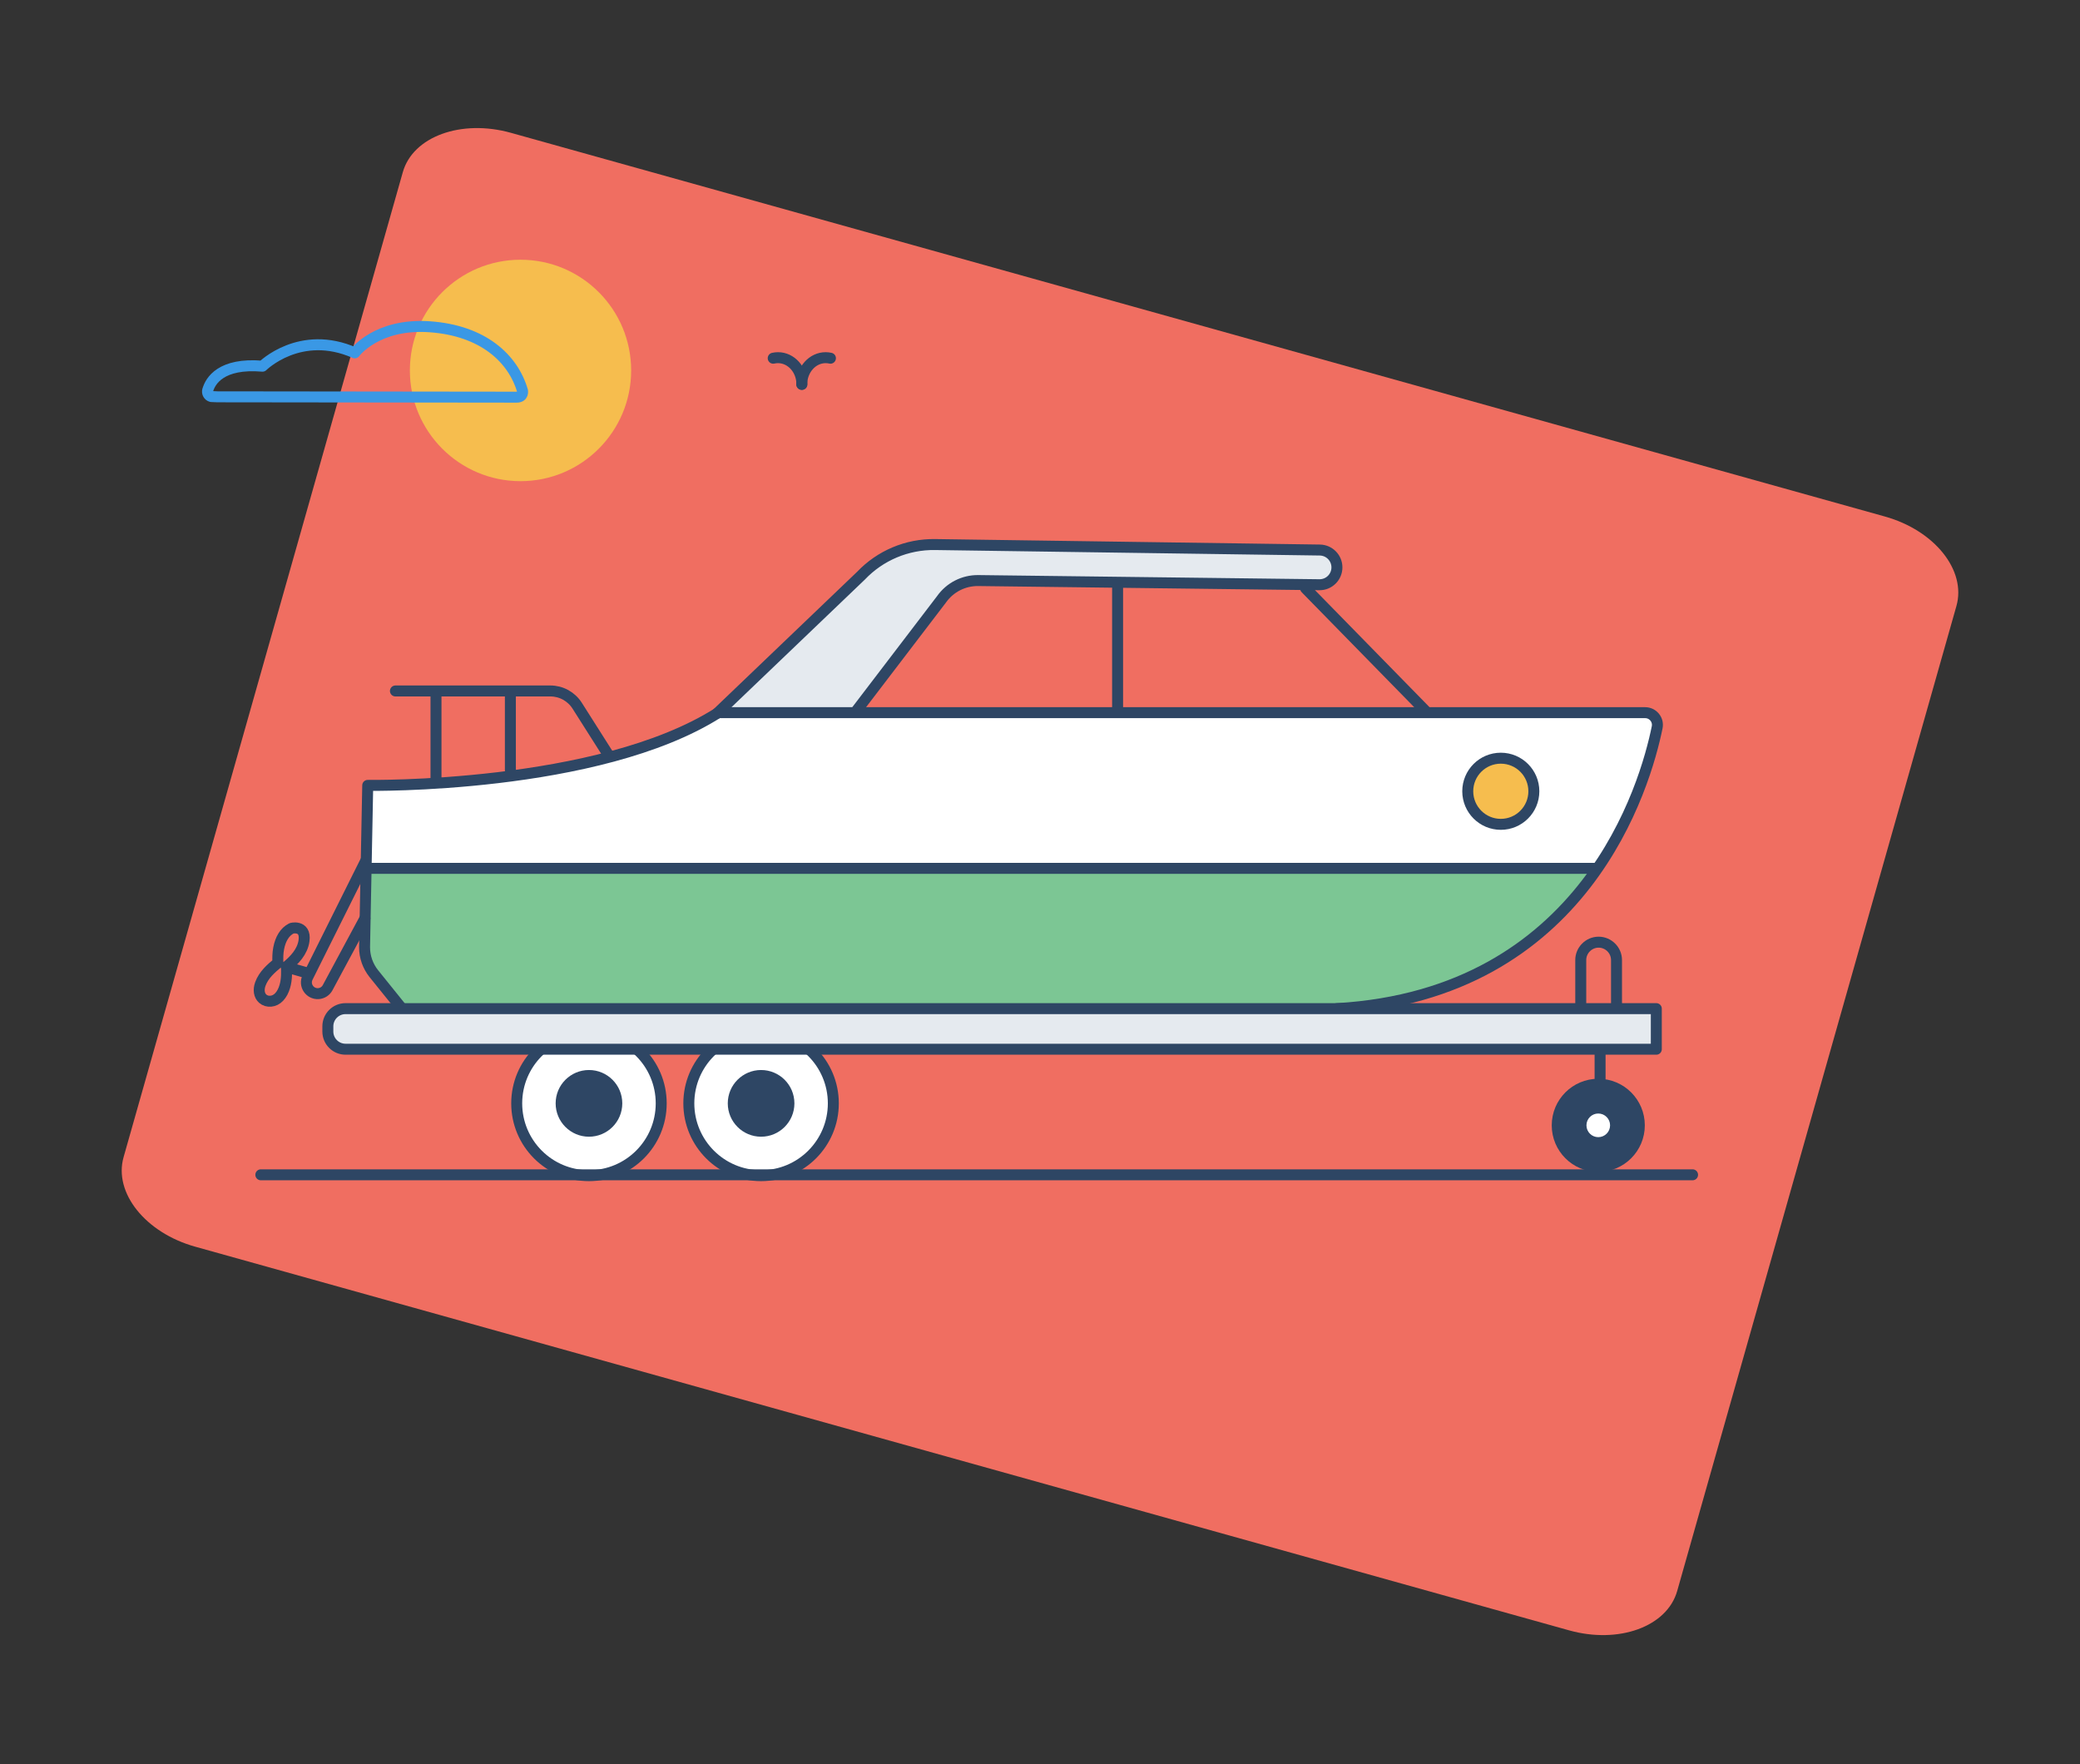 <svg width="474" height="402" viewBox="0 0 474 402" fill="none" xmlns="http://www.w3.org/2000/svg">
<rect x="0" y="0" width="474" height="402" fill="#333333" stroke="none"/>
<path d="M357.567 371.497L44.476 284.073C33.145 280.909 25.859 271.8 28.162 263.677L91.797 39.227C94.1 31.104 105.103 27.102 116.434 30.266L429.525 117.691C440.856 120.855 448.142 129.963 445.839 138.086L382.203 362.536C379.9 370.659 368.898 374.661 357.567 371.497Z" fill="#F06E61"/>
<g clip-path="url(#clip0_38997_317056)">
<path d="M118.618 109.64C132.543 109.64 143.831 98.345 143.831 84.411C143.831 70.477 132.543 59.182 118.618 59.182C104.693 59.182 93.404 70.477 93.404 84.411C93.404 98.345 104.693 109.64 118.618 109.64Z" fill="#F6BD4E"/>
<path d="M47.34 88.901C47.938 86.826 50.311 82.635 59.823 83.44C59.823 83.44 68.396 74.903 80.848 80.405C80.848 80.405 85.83 73.603 97.942 74.459C110.053 75.316 116.924 81.644 119.08 89.077C119.08 89.077 119.349 90.501 117.729 90.501C116.109 90.501 49.547 90.419 49.547 90.419L48.144 90.357C47.515 90.192 47.154 89.521 47.329 88.891L47.34 88.901Z" stroke="#3A98E5" stroke-width="2.5" stroke-linecap="round" stroke-linejoin="round"/>
<path d="M134.215 267.891C143.308 267.891 150.68 260.515 150.68 251.416C150.68 242.317 143.308 234.94 134.215 234.94C125.122 234.94 117.75 242.317 117.75 251.416C117.75 260.515 125.122 267.891 134.215 267.891Z" fill="white"/>
<path d="M134.215 267.891C143.308 267.891 150.68 260.515 150.68 251.416C150.68 242.317 143.308 234.94 134.215 234.94C125.122 234.94 117.75 242.317 117.75 251.416C117.75 260.515 125.122 267.891 134.215 267.891Z" stroke="#2E4664" stroke-width="2.5" stroke-linecap="round" stroke-linejoin="round"/>
<path d="M134.216 259.014C138.409 259.014 141.809 255.612 141.809 251.416C141.809 247.22 138.409 243.818 134.216 243.818C130.023 243.818 126.623 247.22 126.623 251.416C126.623 255.612 130.023 259.014 134.216 259.014Z" fill="#2E4664"/>
<path d="M173.438 267.891C182.531 267.891 189.903 260.515 189.903 251.416C189.903 242.317 182.531 234.94 173.438 234.94C164.344 234.94 156.973 242.317 156.973 251.416C156.973 260.515 164.344 267.891 173.438 267.891Z" fill="white"/>
<path d="M173.438 267.891C182.531 267.891 189.903 260.515 189.903 251.416C189.903 242.317 182.531 234.94 173.438 234.94C164.344 234.94 156.973 242.317 156.973 251.416C156.973 260.515 164.344 267.891 173.438 267.891Z" stroke="#2E4664" stroke-width="2.5" stroke-linecap="round" stroke-linejoin="round"/>
<path d="M173.441 259.014C177.634 259.014 181.033 255.612 181.033 251.416C181.033 247.22 177.634 243.818 173.441 243.818C169.247 243.818 165.848 247.22 165.848 251.416C165.848 255.612 169.247 259.014 173.441 259.014Z" fill="#2E4664"/>
<path d="M163.443 162.525L196.188 131.195C200.583 126.57 206.7 123.99 213.086 124.083L300.766 125.332C302.922 125.363 304.665 127.117 304.665 129.285C304.665 131.484 302.87 133.27 300.662 133.239L222.928 132.289C219.596 132.248 216.47 133.848 214.551 136.573L194.723 162.525H163.443Z" fill="#E5EAEF"/>
<path d="M304.655 229.831C361.385 226.507 374.972 178.866 377.644 165.725C377.995 164.001 376.664 162.391 374.91 162.391H163.681C136.352 179.785 83.8 178.959 83.8 178.959L83.078 215.853C83.078 218.052 83.831 220.179 85.214 221.892L91.754 230.006L304.645 229.831H304.655Z" fill="#7CC694"/>
<path d="M377.643 165.725C377.994 164.001 376.663 162.391 374.909 162.391H163.68C136.352 179.785 83.8 178.959 83.8 178.959L83.418 198.562H363.551C372.774 185.442 376.385 171.846 377.633 165.725H377.643Z" fill="white"/>
<path d="M304.655 229.831C361.385 226.507 374.972 178.866 377.644 165.725C377.995 164.001 376.664 162.391 374.91 162.391H163.681C136.352 179.785 83.8 178.959 83.8 178.959L83.078 215.853C83.078 218.052 83.831 220.179 85.214 221.892L91.754 230.006" stroke="#2E4664" stroke-width="2.5" stroke-linecap="round" stroke-linejoin="round"/>
<path d="M163.443 162.525L196.188 131.195C200.583 126.57 206.7 123.99 213.086 124.083L300.766 125.332C302.922 125.363 304.665 127.117 304.665 129.285C304.665 131.484 302.87 133.27 300.662 133.239L222.928 132.289C219.596 132.248 216.47 133.848 214.551 136.573L195.012 162.164" stroke="#2E4664" stroke-width="2.5" stroke-linecap="round" stroke-linejoin="round"/>
<path d="M297.525 134.075L324.73 161.865" stroke="#2E4664" stroke-width="2.5" stroke-linecap="round" stroke-linejoin="round"/>
<path d="M83.18 197.871H363.808" stroke="#2E4664" stroke-width="2.5" stroke-linecap="round" stroke-linejoin="round"/>
<path d="M342.01 187.837C346.169 187.837 349.541 184.463 349.541 180.301C349.541 176.139 346.169 172.765 342.01 172.765C337.85 172.765 334.479 176.139 334.479 180.301C334.479 184.463 337.85 187.837 342.01 187.837Z" fill="#F6BD4E"/>
<path d="M342.01 187.837C346.169 187.837 349.541 184.463 349.541 180.301C349.541 176.139 346.169 172.765 342.01 172.765C337.85 172.765 334.479 176.139 334.479 180.301C334.479 184.463 337.85 187.837 342.01 187.837Z" stroke="#2E4664" stroke-width="2.5" stroke-linecap="round" stroke-linejoin="round"/>
<path d="M99.356 178.133V157.59" stroke="#2E4664" stroke-width="2.5" stroke-linecap="round" stroke-linejoin="round"/>
<path d="M116.307 175.49V157.59" stroke="#2E4664" stroke-width="2.5" stroke-linecap="round" stroke-linejoin="round"/>
<path d="M90.113 157.446H125.416C127.902 157.446 130.203 158.716 131.534 160.811L138.828 172.301" stroke="#2E4664" stroke-width="2.5" stroke-linecap="round" stroke-linejoin="round"/>
<path d="M254.682 133.094V162.38" stroke="#2E4664" stroke-width="2.5" stroke-linecap="round" stroke-linejoin="round"/>
<path d="M364.222 267.035C370.08 267.035 374.828 262.283 374.828 256.423C374.828 250.562 370.08 245.811 364.222 245.811C358.365 245.811 353.617 250.562 353.617 256.423C353.617 262.283 358.365 267.035 364.222 267.035Z" fill="#2E4664"/>
<path d="M364.22 259.117C365.707 259.117 366.913 257.911 366.913 256.423C366.913 254.935 365.707 253.729 364.22 253.729C362.733 253.729 361.527 254.935 361.527 256.423C361.527 257.911 362.733 259.117 364.22 259.117Z" fill="white"/>
<path d="M360.229 228.87V218.764C360.229 216.524 362.065 214.687 364.304 214.687C366.542 214.687 368.379 216.524 368.379 218.764V228.87" stroke="#2E4664" stroke-width="2.5" stroke-linecap="round" stroke-linejoin="round"/>
<path d="M83.161 209.257L74.66 225.062C74.237 225.856 73.432 226.362 72.535 226.414C70.564 226.517 69.213 224.463 70.1 222.698L83.336 196.157" stroke="#2E4664" stroke-width="2.5" stroke-linecap="round" stroke-linejoin="round"/>
<path d="M70.244 221.768C68.583 221.293 66.932 220.829 65.272 220.354" stroke="#2E4664" stroke-width="2.5" stroke-linecap="round" stroke-linejoin="round"/>
<path d="M65.261 220.292C67.097 218.774 68.933 216.885 69.284 214.336C69.79 210.547 66.096 211.559 66.406 211.559C64.858 212.323 63.909 213.995 63.507 216.08C63.29 217.195 63.29 218.31 63.321 219.404C61.763 220.684 60.082 222.15 59.329 224.215C58.844 225.557 59.05 226.837 59.875 227.57C60.123 227.786 60.422 227.952 60.742 228.044C61.361 228.23 62.062 228.168 62.702 227.859C63.373 227.528 63.93 226.93 64.373 226.104C65.24 224.452 65.333 222.604 65.302 221.004C65.302 220.767 65.291 220.54 65.281 220.302L65.261 220.292Z" stroke="#2E4664" stroke-width="2.5" stroke-linecap="round" stroke-linejoin="round"/>
<path d="M364.635 239.761V248.794" stroke="#2E4664" stroke-width="2.5" stroke-linecap="round" stroke-linejoin="round"/>
<path d="M59.441 267.695H385.71" stroke="#2E4664" stroke-width="2.5" stroke-linecap="round" stroke-linejoin="round"/>
<path d="M377.447 239.08H78.745C76.516 239.08 74.711 237.273 74.711 235.044V233.867C74.711 231.637 76.516 229.831 78.745 229.831H377.447V239.08Z" fill="#E5EAEF"/>
<path d="M377.447 239.08H78.745C76.516 239.08 74.711 237.273 74.711 235.044V233.867C74.711 231.637 76.516 229.831 78.745 229.831H377.447V239.08Z" stroke="#2E4664" stroke-width="2.5" stroke-linecap="round" stroke-linejoin="round"/>
<path d="M176.203 81.624C176.554 81.541 176.925 81.5 177.297 81.5C180.299 81.5 182.744 84.225 182.744 87.58" stroke="#2E4664" stroke-width="2.5" stroke-linecap="round" stroke-linejoin="round"/>
<path d="M189.244 81.624C188.893 81.541 188.522 81.5 188.15 81.5C185.148 81.5 182.703 84.225 182.703 87.58" stroke="#2E4664" stroke-width="2.5" stroke-linecap="round" stroke-linejoin="round"/>
</g>
<defs>
<clipPath id="clip0_38997_317056">
<rect width="341" height="210" fill="white" transform="translate(46 59.182)"/>
</clipPath>
</defs>
</svg>
